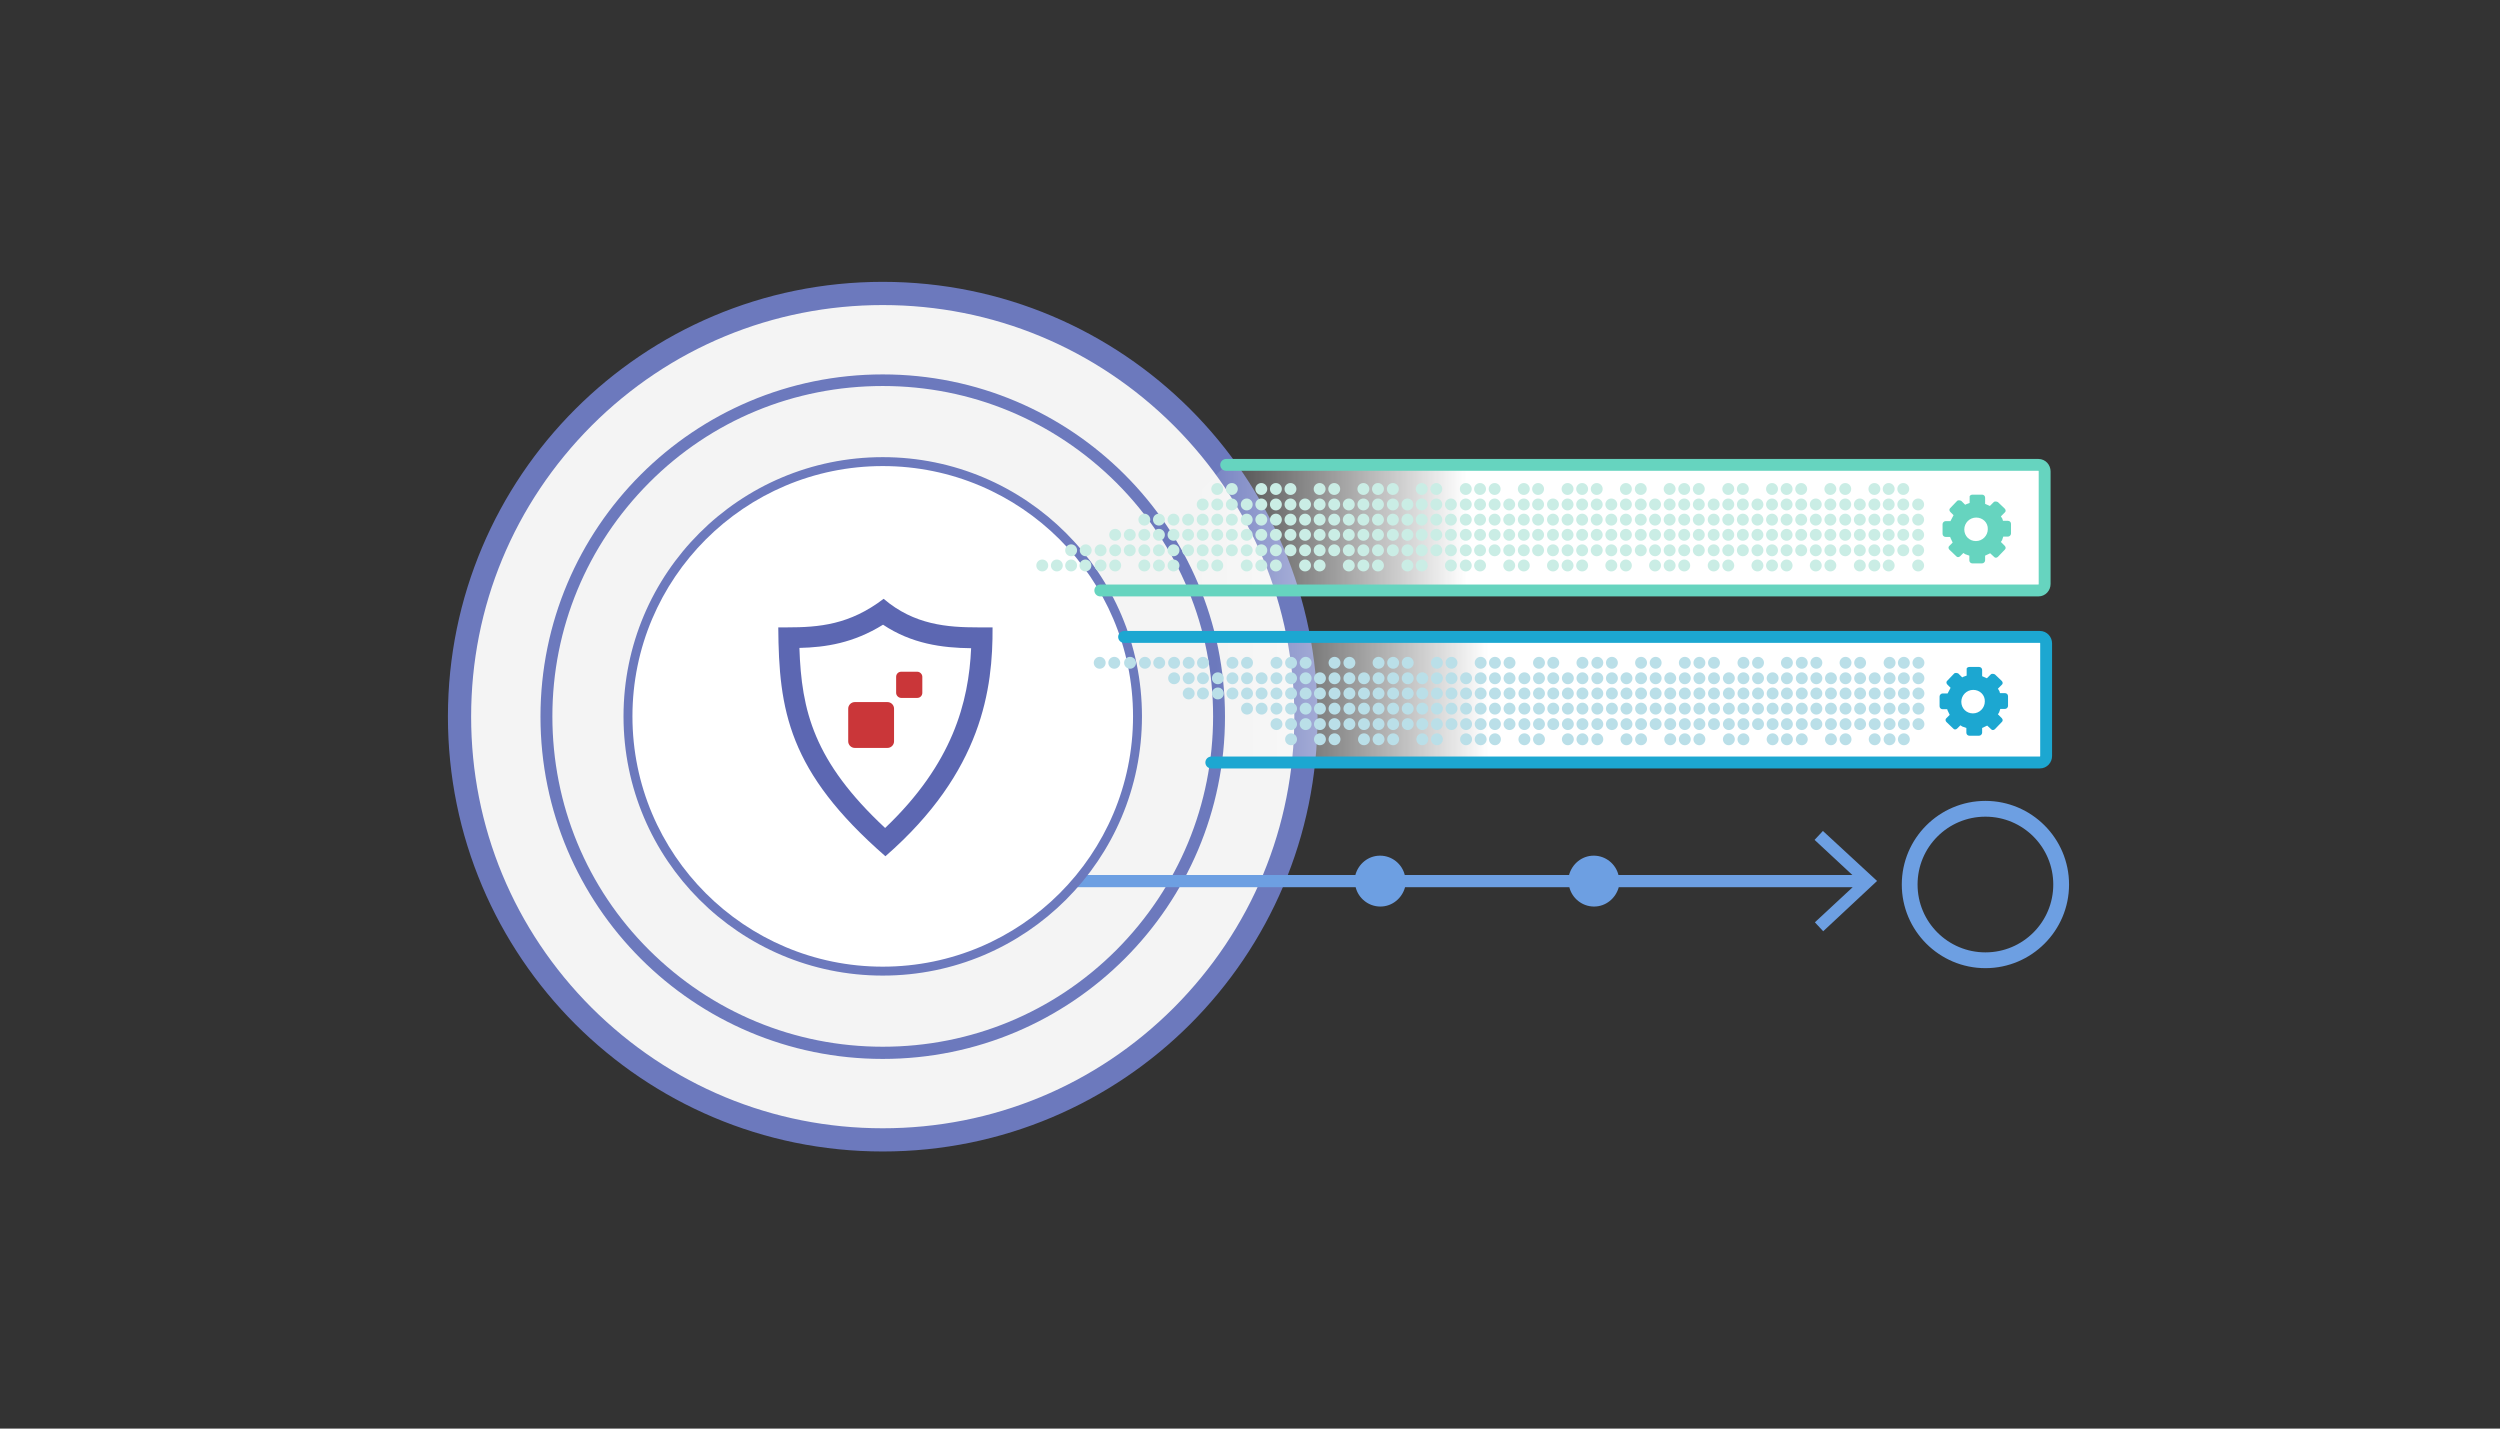 <?xml version="1.0" encoding="utf-8"?>
<!-- Generator: Adobe Illustrator 22.0.1, SVG Export Plug-In . SVG Version: 6.00 Build 0)  -->
<svg version="1.1" id="White" xmlns="http://www.w3.org/2000/svg" xmlns:xlink="http://www.w3.org/1999/xlink" x="0px" y="0px"
	 viewBox="0 0 840 480" style="enable-background:new 0 0 840 480;" xml:space="preserve">
<rect x="0" y="0" width="840" height="480" fill="#333333" stroke="none"/>
<style type="text/css">
	.st0{fill:#F4F4F4;}
	.st1{fill:#6C79BD;}
	.st2{fill:#6D9FE2;}
	.st3{fill:#FFFFFF;}
	.st4{fill:url(#SVGID_1_);stroke:#66D4BF;stroke-width:3.992;stroke-linecap:round;stroke-miterlimit:10;}
	.st5{fill:#66D4BF;}
	.st6{fill:url(#SVGID_2_);stroke:#1CA7D1;stroke-width:3.992;stroke-linecap:round;stroke-miterlimit:10;}
	.st7{fill:#1CA7D1;}
	.st8{fill:#BADFE8;}
	.st9{fill:#CAEDE5;}
	.st10{fill:#5C67B2;}
	.st11{fill:#CA3639;}
</style>
<g>
	<g>
		
			<ellipse transform="matrix(0.707 -0.707 0.707 0.707 -83.374 280.232)" class="st0" cx="296.6" cy="240.8" rx="142.2" ry="142.2"/>
		<path class="st1" d="M296.6,102.5c36.9,0,71.6,14.4,97.8,40.5c26.1,26.1,40.5,60.8,40.5,97.8s-14.4,71.6-40.5,97.8
			c-26.1,26.1-60.8,40.5-97.8,40.5s-71.6-14.4-97.8-40.5c-26.1-26.1-40.5-60.8-40.5-97.8s14.4-71.6,40.5-97.8
			C224.9,116.9,259.7,102.5,296.6,102.5 M296.6,94.7c-80.7,0-146.1,65.4-146.1,146.1s65.4,146.1,146.1,146.1s146.1-65.4,146.1-146.1
			S377.3,94.7,296.6,94.7L296.6,94.7z"/>
	</g>
</g>
<g>
	<circle class="st0" cx="296.6" cy="240.8" r="113"/>
	<path class="st1" d="M296.6,129.7c29.7,0,57.5,11.6,78.5,32.5c21,21,32.5,48.9,32.5,78.5s-11.6,57.5-32.5,78.5
		c-21,21-48.9,32.5-78.5,32.5s-57.5-11.6-78.5-32.5s-32.5-48.9-32.5-78.5s11.6-57.5,32.5-78.5S266.9,129.7,296.6,129.7 M296.6,125.8
		c-63.5,0-115,51.5-115,115s51.5,115,115,115s115-51.5,115-115S360.1,125.8,296.6,125.8L296.6,125.8z"/>
</g>
<path class="st2" d="M667.1,325.3c-15.5,0-28.1-12.6-28.1-28.1c0-15.5,12.6-28.1,28.1-28.1c15.5,0,28.1,12.6,28.1,28.1
	C695.2,312.7,682.6,325.3,667.1,325.3z M667.1,274.4c-12.6,0-22.8,10.2-22.8,22.8c0,12.6,10.2,22.8,22.8,22.8
	c12.6,0,22.8-10.2,22.8-22.8C689.9,284.6,679.7,274.4,667.1,274.4z M612.5,279.2l-2.8,3l12.7,11.8h-78.6c-0.9-3.7-4.3-6.5-8.3-6.5
	s-7.3,2.8-8.3,6.5h-55.2c-0.9-3.7-4.3-6.5-8.3-6.5s-7.3,2.8-8.3,6.5h-91.2c0,1.4-5.1,2.8-5.1,4.1h96.4c0.9,3.7,4.3,6.5,8.3,6.5
	s7.3-2.8,8.3-6.5h55.2c0.9,3.7,4.3,6.5,8.3,6.5s7.3-2.8,8.3-6.5h78.6l-12.7,11.8l2.8,3l18.1-16.9L612.5,279.2z"/>
<g>
	<circle class="st3" cx="296.6" cy="240.8" r="85.6"/>
	<path class="st1" d="M296.6,156.6c46.4,0,84.1,37.7,84.1,84.1s-37.7,84.1-84.1,84.1s-84.1-37.7-84.1-84.1S250.2,156.6,296.6,156.6
		 M296.6,153.6c-48.1,0-87.1,39-87.1,87.1s39,87.1,87.1,87.1s87.1-39,87.1-87.1S344.7,153.6,296.6,153.6L296.6,153.6z"/>
</g>
<g>
	<g>
		<linearGradient id="SVGID_1_" gradientUnits="userSpaceOnUse" x1="368.363" y1="177.627" x2="683.123" y2="176.983">
			<stop  offset="9.986915e-02" style="stop-color:#FFFFFF;stop-opacity:0"/>
			<stop  offset="0.395" style="stop-color:#FFFFFF"/>
		</linearGradient>
		<path class="st4" d="M412,156.2h272.9c1.2,0,2.1,1,2.1,2.2v37.8c0,1.2-0.9,2.2-2.1,2.2H369.7"/>
		<g id="Icon_26_">
			<g>
				<path class="st5" d="M664,173.9c-2.2,0-4,1.8-4,4s1.7,3.9,3.9,3.9c2.2,0,4-1.8,4-4C668,175.6,666.2,173.9,664,173.9L664,173.9z
					 M662.7,166.2h3.3c0.5,0,1,0.4,1,1v2.1l1.6,0.7l1.3-1.3c0.2-0.2,0.5-0.2,0.7-0.2s0.5,0.1,0.7,0.2l2.3,2.2c0.4,0.4,0.4,1,0,1.3
					l-1.3,1.3l0.5,0.8l0.2,0.7h1.7c0.5,0,1,0.4,1,1v3.3c0,0.5-0.5,1-1,1h-1.6l-0.4,1.2l-0.4,0.6l1.3,1.3c0.4,0.4,0.4,1,0,1.3
					l-2.3,2.4c-0.4,0.4-1,0.4-1.3,0l-1.3-1.2l-1.7,0.8v1.6c0,0.5-0.5,1-1,1h-3.3c-0.5,0-1-0.4-1-1v-1.6l-1.4-0.5l-0.6-0.4l-1.1,1.1
					c-0.4,0.4-1,0.4-1.3,0l-2.3-2.2c-0.4-0.4-0.4-1,0-1.3l1.1-1.1l-0.8-1.7v-0.2h-1.6c-0.5,0-1-0.4-1-1v-3.3c0-0.5,0.5-1,1-1h1.7
					v-0.1l1-1.9l-1.1-1.1c-0.4-0.4-0.4-1,0-1.3l2.3-2.4c0.2-0.2,0.5-0.2,0.7-0.2c0.2,0,0.5,0.1,0.7,0.2l1.3,1.3l0.4-0.2l1.1-0.4V167
					C661.7,166.6,662.2,166.2,662.7,166.2L662.7,166.2z"/>
			</g>
		</g>
	</g>
	<g>
		<linearGradient id="SVGID_2_" gradientUnits="userSpaceOnUse" x1="377.667" y1="235.079" x2="687.465" y2="235.079">
			<stop  offset="9.986915e-02" style="stop-color:#FFFFFF;stop-opacity:0"/>
			<stop  offset="0.395" style="stop-color:#FFFFFF"/>
		</linearGradient>
		<path class="st6" d="M377.7,214h307.7c1.2,0,2.1,1,2.1,2.2V254c0,1.2-0.9,2.2-2.1,2.2H407"/>
	</g>
	<g id="Icon_25_">
		<g>
			<path class="st7" d="M663,231.8c-2.2,0-4,1.8-4,4s1.7,3.9,3.9,3.9c2.2,0,4-1.8,4-4C667,233.5,665.2,231.8,663,231.8L663,231.8z
				 M661.7,224.1h3.3c0.5,0,1,0.4,1,1v2.1l1.6,0.7l1.3-1.3c0.2-0.2,0.5-0.2,0.7-0.2s0.5,0.1,0.7,0.2l2.3,2.2c0.4,0.4,0.4,1,0,1.3
				l-1.3,1.3l0.5,0.8l0.2,0.7h1.7c0.5,0,1,0.4,1,1v3.3c0,0.5-0.5,1-1,1h-1.6l-0.4,1.2l-0.4,0.6l1.3,1.3c0.4,0.4,0.4,1,0,1.3
				l-2.3,2.4c-0.4,0.4-1,0.4-1.3,0l-1.3-1.2l-1.7,0.8v1.6c0,0.5-0.5,1-1,1h-3.3c-0.5,0-1-0.4-1-1v-1.6l-1.4-0.5l-0.6-0.4l-1.1,1.1
				c-0.4,0.4-1,0.4-1.3,0l-2.3-2.2c-0.4-0.4-0.4-1,0-1.3l1.1-1.1l-0.8-1.7v-0.2h-1.6c-0.5,0-1-0.4-1-1v-3.3c0-0.5,0.5-1,1-1h1.7V233
				l1-1.9l-1.1-1.1c-0.4-0.4-0.4-1,0-1.3l2.3-2.4c0.2-0.2,0.5-0.2,0.7-0.2s0.5,0.1,0.7,0.2l1.3,1.3l0.4-0.2l1.1-0.4v-2.1
				C660.7,224.4,661.2,224.1,661.7,224.1L661.7,224.1z"/>
		</g>
	</g>
	<g>
		<g>
			<circle class="st8" cx="369.5" cy="222.7" r="2"/>
		</g>
		<g>
			<circle class="st8" cx="374.4" cy="222.7" r="2"/>
		</g>
		<g>
			<circle class="st8" cx="379.7" cy="222.7" r="2"/>
		</g>
		<g>
			<circle class="st8" cx="384.7" cy="222.7" r="2"/>
		</g>
		<g>
			<circle class="st8" cx="389.5" cy="222.7" r="2"/>
		</g>
		<g>
			<circle class="st8" cx="394.5" cy="227.9" r="2"/>
			<circle class="st8" cx="394.5" cy="222.7" r="2"/>
		</g>
		<g>
			<circle class="st8" cx="399.4" cy="233" r="2"/>
			<circle class="st8" cx="399.4" cy="227.9" r="2"/>
			<circle class="st8" cx="399.4" cy="222.7" r="2"/>
		</g>
		<g>
			<circle class="st8" cx="404.2" cy="233" r="2"/>
			<circle class="st8" cx="404.2" cy="227.9" r="2"/>
			<circle class="st8" cx="404.2" cy="222.7" r="2"/>
		</g>
		<g>
			<circle class="st8" cx="409.2" cy="233" r="2"/>
			<circle class="st8" cx="409.2" cy="227.9" r="2"/>
		</g>
		<g>
			<circle class="st8" cx="414.1" cy="233" r="2"/>
			<circle class="st8" cx="414.1" cy="227.9" r="2"/>
			<circle class="st8" cx="414.1" cy="222.7" r="2"/>
		</g>
		<g>
			<circle class="st8" cx="419" cy="238.1" r="2"/>
			<circle class="st8" cx="419" cy="233" r="2"/>
			<circle class="st8" cx="419" cy="227.9" r="2"/>
			<circle class="st8" cx="419" cy="222.7" r="2"/>
		</g>
		<g>
			<circle class="st8" cx="423.9" cy="238.1" r="2"/>
			<circle class="st8" cx="423.9" cy="233" r="2"/>
			<circle class="st8" cx="423.9" cy="227.9" r="2"/>
		</g>
		<g>
			<circle class="st8" cx="428.9" cy="238.1" r="2"/>
			<circle class="st8" cx="428.9" cy="243.3" r="2"/>
			<circle class="st8" cx="428.9" cy="233" r="2"/>
			<circle class="st8" cx="428.9" cy="227.9" r="2"/>
			<circle class="st8" cx="428.9" cy="222.7" r="2"/>
		</g>
		<g>
			<circle class="st8" cx="433.8" cy="248.4" r="2"/>
			<circle class="st8" cx="433.8" cy="238.1" r="2"/>
			<circle class="st8" cx="433.8" cy="243.3" r="2"/>
			<circle class="st8" cx="433.8" cy="233" r="2"/>
			<circle class="st8" cx="433.8" cy="227.9" r="2"/>
			<circle class="st8" cx="433.8" cy="222.7" r="2"/>
		</g>
		<g>
			<circle class="st8" cx="438.7" cy="238.1" r="2"/>
			<circle class="st8" cx="438.7" cy="243.3" r="2"/>
			<circle class="st8" cx="438.7" cy="233" r="2"/>
			<circle class="st8" cx="438.7" cy="227.9" r="2"/>
			<circle class="st8" cx="438.7" cy="222.7" r="2"/>
		</g>
		<g>
			<circle class="st8" cx="443.5" cy="248.4" r="2"/>
			<circle class="st8" cx="443.5" cy="238.1" r="2"/>
			<circle class="st8" cx="443.5" cy="243.3" r="2"/>
			<circle class="st8" cx="443.5" cy="233" r="2"/>
			<circle class="st8" cx="443.5" cy="227.9" r="2"/>
		</g>
		<g>
			<circle class="st8" cx="448.4" cy="248.4" r="2"/>
			<circle class="st8" cx="448.4" cy="238.1" r="2"/>
			<circle class="st8" cx="448.4" cy="243.3" r="2"/>
			<circle class="st8" cx="448.4" cy="233" r="2"/>
			<circle class="st8" cx="448.4" cy="227.9" r="2"/>
			<circle class="st8" cx="448.4" cy="222.7" r="2"/>
		</g>
		<g>
			<circle class="st8" cx="453.4" cy="238.1" r="2"/>
			<circle class="st8" cx="453.4" cy="243.3" r="2"/>
			<circle class="st8" cx="453.4" cy="233" r="2"/>
			<circle class="st8" cx="453.4" cy="227.9" r="2"/>
			<circle class="st8" cx="453.4" cy="222.7" r="2"/>
		</g>
		<g>
			<circle class="st8" cx="458.3" cy="248.4" r="2"/>
			<circle class="st8" cx="458.3" cy="238.1" r="2"/>
			<circle class="st8" cx="458.3" cy="243.3" r="2"/>
			<circle class="st8" cx="458.3" cy="233" r="2"/>
			<circle class="st8" cx="458.3" cy="227.9" r="2"/>
		</g>
		<g>
			<circle class="st8" cx="463.2" cy="248.4" r="2"/>
			<circle class="st8" cx="463.2" cy="238.1" r="2"/>
			<circle class="st8" cx="463.2" cy="243.3" r="2"/>
			<circle class="st8" cx="463.2" cy="233" r="2"/>
			<circle class="st8" cx="463.2" cy="227.9" r="2"/>
			<circle class="st8" cx="463.2" cy="222.7" r="2"/>
		</g>
		<g>
			<circle class="st8" cx="468.1" cy="248.4" r="2"/>
			<circle class="st8" cx="468.1" cy="238.1" r="2"/>
			<circle class="st8" cx="468.1" cy="243.3" r="2"/>
			<circle class="st8" cx="468.1" cy="233" r="2"/>
			<circle class="st8" cx="468.1" cy="227.9" r="2"/>
			<circle class="st8" cx="468.1" cy="222.7" r="2"/>
		</g>
		<g>
			<circle class="st8" cx="473" cy="238.1" r="2"/>
			<circle class="st8" cx="473" cy="243.3" r="2"/>
			<circle class="st8" cx="473" cy="233" r="2"/>
			<circle class="st8" cx="473" cy="227.9" r="2"/>
			<circle class="st8" cx="473" cy="222.7" r="2"/>
		</g>
		<g>
			<circle class="st8" cx="477.9" cy="248.4" r="2"/>
			<circle class="st8" cx="477.9" cy="238.1" r="2"/>
			<circle class="st8" cx="477.9" cy="243.3" r="2"/>
			<circle class="st8" cx="477.9" cy="233" r="2"/>
			<circle class="st8" cx="477.9" cy="227.9" r="2"/>
		</g>
		<g>
			<circle class="st8" cx="482.8" cy="248.4" r="2"/>
			<circle class="st8" cx="482.8" cy="238.1" r="2"/>
			<circle class="st8" cx="482.8" cy="243.3" r="2"/>
			<circle class="st8" cx="482.8" cy="233" r="2"/>
			<circle class="st8" cx="482.8" cy="227.9" r="2"/>
			<circle class="st8" cx="482.8" cy="222.7" r="2"/>
		</g>
		<g>
			<circle class="st8" cx="487.7" cy="238.1" r="2"/>
			<circle class="st8" cx="487.7" cy="243.3" r="2"/>
			<circle class="st8" cx="487.7" cy="233" r="2"/>
			<circle class="st8" cx="487.7" cy="227.9" r="2"/>
			<circle class="st8" cx="487.7" cy="222.7" r="2"/>
		</g>
		<g>
			<circle class="st8" cx="492.6" cy="248.4" r="2"/>
			<circle class="st8" cx="492.6" cy="238.1" r="2"/>
			<circle class="st8" cx="492.6" cy="243.3" r="2"/>
			<circle class="st8" cx="492.6" cy="233" r="2"/>
			<circle class="st8" cx="492.6" cy="227.9" r="2"/>
		</g>
		<g>
			<circle class="st8" cx="497.5" cy="248.4" r="2"/>
			<circle class="st8" cx="497.5" cy="238.1" r="2"/>
			<circle class="st8" cx="497.5" cy="243.3" r="2"/>
			<circle class="st8" cx="497.5" cy="233" r="2"/>
			<circle class="st8" cx="497.5" cy="227.9" r="2"/>
			<circle class="st8" cx="497.5" cy="222.7" r="2"/>
		</g>
		<g>
			<circle class="st8" cx="502.3" cy="248.4" r="2"/>
			<circle class="st8" cx="502.3" cy="238.1" r="2"/>
			<circle class="st8" cx="502.3" cy="243.3" r="2"/>
			<circle class="st8" cx="502.3" cy="233" r="2"/>
			<circle class="st8" cx="502.3" cy="227.9" r="2"/>
			<circle class="st8" cx="502.3" cy="222.7" r="2"/>
		</g>
		<g>
			<circle class="st8" cx="507.2" cy="238.1" r="2"/>
			<circle class="st8" cx="507.2" cy="243.3" r="2"/>
			<circle class="st8" cx="507.2" cy="233" r="2"/>
			<circle class="st8" cx="507.2" cy="227.9" r="2"/>
			<circle class="st8" cx="507.2" cy="222.7" r="2"/>
		</g>
		<g>
			<circle class="st8" cx="512.2" cy="248.4" r="2"/>
			<circle class="st8" cx="512.2" cy="238.1" r="2"/>
			<circle class="st8" cx="512.2" cy="243.3" r="2"/>
			<circle class="st8" cx="512.2" cy="233" r="2"/>
			<circle class="st8" cx="512.2" cy="227.9" r="2"/>
		</g>
		<g>
			<circle class="st8" cx="517.1" cy="248.4" r="2"/>
			<circle class="st8" cx="517.1" cy="238.1" r="2"/>
			<circle class="st8" cx="517.1" cy="243.3" r="2"/>
			<circle class="st8" cx="517.1" cy="233" r="2"/>
			<circle class="st8" cx="517.1" cy="227.9" r="2"/>
			<circle class="st8" cx="517.1" cy="222.7" r="2"/>
		</g>
		<g>
			<circle class="st8" cx="521.9" cy="238.1" r="2"/>
			<circle class="st8" cx="521.9" cy="243.3" r="2"/>
			<circle class="st8" cx="521.9" cy="233" r="2"/>
			<circle class="st8" cx="521.9" cy="227.9" r="2"/>
			<circle class="st8" cx="521.9" cy="222.7" r="2"/>
		</g>
		<g>
			<circle class="st8" cx="526.8" cy="248.4" r="2"/>
			<circle class="st8" cx="526.8" cy="238.1" r="2"/>
			<circle class="st8" cx="526.8" cy="243.3" r="2"/>
			<circle class="st8" cx="526.8" cy="233" r="2"/>
			<circle class="st8" cx="526.8" cy="227.9" r="2"/>
		</g>
		<g>
			<circle class="st8" cx="531.7" cy="248.4" r="2"/>
			<circle class="st8" cx="531.7" cy="238.1" r="2"/>
			<circle class="st8" cx="531.7" cy="243.3" r="2"/>
			<circle class="st8" cx="531.7" cy="233" r="2"/>
			<circle class="st8" cx="531.7" cy="227.9" r="2"/>
			<circle class="st8" cx="531.7" cy="222.7" r="2"/>
		</g>
		<g>
			<circle class="st8" cx="536.7" cy="248.4" r="2"/>
			<circle class="st8" cx="536.7" cy="238.1" r="2"/>
			<circle class="st8" cx="536.7" cy="243.3" r="2"/>
			<circle class="st8" cx="536.7" cy="233" r="2"/>
			<circle class="st8" cx="536.7" cy="227.9" r="2"/>
			<circle class="st8" cx="536.7" cy="222.7" r="2"/>
		</g>
		<g>
			<circle class="st8" cx="541.6" cy="238.1" r="2"/>
			<circle class="st8" cx="541.6" cy="243.3" r="2"/>
			<circle class="st8" cx="541.6" cy="233" r="2"/>
			<circle class="st8" cx="541.6" cy="227.9" r="2"/>
			<circle class="st8" cx="541.6" cy="222.7" r="2"/>
		</g>
		<g>
			<circle class="st8" cx="546.5" cy="248.4" r="2"/>
			<circle class="st8" cx="546.5" cy="238.1" r="2"/>
			<circle class="st8" cx="546.5" cy="243.3" r="2"/>
			<circle class="st8" cx="546.5" cy="233" r="2"/>
			<circle class="st8" cx="546.5" cy="227.9" r="2"/>
		</g>
		<g>
			<circle class="st8" cx="551.4" cy="248.4" r="2"/>
			<circle class="st8" cx="551.4" cy="238.1" r="2"/>
			<circle class="st8" cx="551.4" cy="243.3" r="2"/>
			<circle class="st8" cx="551.4" cy="233" r="2"/>
			<circle class="st8" cx="551.4" cy="227.9" r="2"/>
			<circle class="st8" cx="551.4" cy="222.7" r="2"/>
		</g>
		<g>
			<circle class="st8" cx="556.3" cy="238.1" r="2"/>
			<circle class="st8" cx="556.3" cy="243.3" r="2"/>
			<circle class="st8" cx="556.3" cy="233" r="2"/>
			<circle class="st8" cx="556.3" cy="227.9" r="2"/>
			<circle class="st8" cx="556.3" cy="222.7" r="2"/>
		</g>
		<g>
			<circle class="st8" cx="561.2" cy="248.4" r="2"/>
			<circle class="st8" cx="561.2" cy="238.1" r="2"/>
			<circle class="st8" cx="561.2" cy="243.3" r="2"/>
			<circle class="st8" cx="561.2" cy="233" r="2"/>
			<circle class="st8" cx="561.2" cy="227.9" r="2"/>
		</g>
		<g>
			<circle class="st8" cx="566.1" cy="248.4" r="2"/>
			<circle class="st8" cx="566.1" cy="238.1" r="2"/>
			<circle class="st8" cx="566.1" cy="243.3" r="2"/>
			<circle class="st8" cx="566.1" cy="233" r="2"/>
			<circle class="st8" cx="566.1" cy="227.9" r="2"/>
			<circle class="st8" cx="566.1" cy="222.7" r="2"/>
		</g>
		<g>
			<circle class="st8" cx="571" cy="248.4" r="2"/>
			<circle class="st8" cx="571" cy="238.1" r="2"/>
			<circle class="st8" cx="571" cy="243.3" r="2"/>
			<circle class="st8" cx="571" cy="233" r="2"/>
			<circle class="st8" cx="571" cy="227.9" r="2"/>
			<circle class="st8" cx="571" cy="222.7" r="2"/>
		</g>
		<g>
			<circle class="st8" cx="575.9" cy="238.1" r="2"/>
			<circle class="st8" cx="575.9" cy="243.3" r="2"/>
			<circle class="st8" cx="575.9" cy="233" r="2"/>
			<circle class="st8" cx="575.9" cy="227.9" r="2"/>
			<circle class="st8" cx="575.9" cy="222.7" r="2"/>
		</g>
		<g>
			<circle class="st8" cx="580.9" cy="248.4" r="2"/>
			<circle class="st8" cx="580.9" cy="238.1" r="2"/>
			<circle class="st8" cx="580.9" cy="243.3" r="2"/>
			<circle class="st8" cx="580.9" cy="233" r="2"/>
			<circle class="st8" cx="580.9" cy="227.9" r="2"/>
		</g>
		<g>
			<circle class="st8" cx="585.8" cy="248.4" r="2"/>
			<circle class="st8" cx="585.8" cy="238.1" r="2"/>
			<circle class="st8" cx="585.8" cy="243.3" r="2"/>
			<circle class="st8" cx="585.8" cy="233" r="2"/>
			<circle class="st8" cx="585.8" cy="227.9" r="2"/>
			<circle class="st8" cx="585.8" cy="222.7" r="2"/>
		</g>
		<g>
			<circle class="st8" cx="590.7" cy="238.1" r="2"/>
			<circle class="st8" cx="590.7" cy="243.3" r="2"/>
			<circle class="st8" cx="590.7" cy="233" r="2"/>
			<circle class="st8" cx="590.7" cy="227.9" r="2"/>
			<circle class="st8" cx="590.7" cy="222.7" r="2"/>
		</g>
		<g>
			<circle class="st8" cx="595.6" cy="248.4" r="2"/>
			<circle class="st8" cx="595.6" cy="238.1" r="2"/>
			<circle class="st8" cx="595.6" cy="243.3" r="2"/>
			<circle class="st8" cx="595.6" cy="233" r="2"/>
			<circle class="st8" cx="595.6" cy="227.9" r="2"/>
		</g>
		<g>
			<circle class="st8" cx="600.4" cy="248.4" r="2"/>
			<circle class="st8" cx="600.4" cy="238.1" r="2"/>
			<circle class="st8" cx="600.4" cy="243.3" r="2"/>
			<circle class="st8" cx="600.4" cy="233" r="2"/>
			<circle class="st8" cx="600.4" cy="227.9" r="2"/>
			<circle class="st8" cx="600.4" cy="222.7" r="2"/>
		</g>
		<g>
			<circle class="st8" cx="605.4" cy="248.4" r="2"/>
			<circle class="st8" cx="605.4" cy="238.1" r="2"/>
			<circle class="st8" cx="605.4" cy="243.3" r="2"/>
			<circle class="st8" cx="605.4" cy="233" r="2"/>
			<circle class="st8" cx="605.4" cy="227.9" r="2"/>
			<circle class="st8" cx="605.4" cy="222.7" r="2"/>
		</g>
		<g>
			<circle class="st8" cx="610.3" cy="238.1" r="2"/>
			<circle class="st8" cx="610.3" cy="243.3" r="2"/>
			<circle class="st8" cx="610.3" cy="233" r="2"/>
			<circle class="st8" cx="610.3" cy="227.9" r="2"/>
			<circle class="st8" cx="610.3" cy="222.7" r="2"/>
		</g>
		<g>
			<circle class="st8" cx="615.2" cy="248.4" r="2"/>
			<circle class="st8" cx="615.2" cy="238.1" r="2"/>
			<circle class="st8" cx="615.2" cy="243.3" r="2"/>
			<circle class="st8" cx="615.2" cy="233" r="2"/>
			<circle class="st8" cx="615.2" cy="227.9" r="2"/>
		</g>
		<g>
			<circle class="st8" cx="620.1" cy="248.4" r="2"/>
			<circle class="st8" cx="620.1" cy="238.1" r="2"/>
			<circle class="st8" cx="620.1" cy="243.3" r="2"/>
			<circle class="st8" cx="620.1" cy="233" r="2"/>
			<circle class="st8" cx="620.1" cy="227.9" r="2"/>
			<circle class="st8" cx="620.1" cy="222.7" r="2"/>
		</g>
		<g>
			<circle class="st8" cx="625" cy="238.1" r="2"/>
			<circle class="st8" cx="625" cy="243.3" r="2"/>
			<circle class="st8" cx="625" cy="233" r="2"/>
			<circle class="st8" cx="625" cy="227.9" r="2"/>
			<circle class="st8" cx="625" cy="222.7" r="2"/>
		</g>
		<g>
			<circle class="st8" cx="629.9" cy="248.4" r="2"/>
			<circle class="st8" cx="629.9" cy="238.1" r="2"/>
			<circle class="st8" cx="629.9" cy="243.3" r="2"/>
			<circle class="st8" cx="629.9" cy="233" r="2"/>
			<circle class="st8" cx="629.9" cy="227.9" r="2"/>
		</g>
		<g>
			<circle class="st8" cx="634.9" cy="248.4" r="2"/>
			<circle class="st8" cx="634.9" cy="238.1" r="2"/>
			<circle class="st8" cx="634.9" cy="243.3" r="2"/>
			<circle class="st8" cx="634.9" cy="233" r="2"/>
			<circle class="st8" cx="634.9" cy="227.9" r="2"/>
			<circle class="st8" cx="634.9" cy="222.7" r="2"/>
		</g>
		<g>
			<circle class="st8" cx="639.7" cy="248.4" r="2"/>
			<circle class="st8" cx="639.7" cy="238.1" r="2"/>
			<circle class="st8" cx="639.7" cy="243.3" r="2"/>
			<circle class="st8" cx="639.7" cy="233" r="2"/>
			<circle class="st8" cx="639.7" cy="227.9" r="2"/>
			<circle class="st8" cx="639.7" cy="222.7" r="2"/>
		</g>
		<g>
			<circle class="st8" cx="644.6" cy="238.1" r="2"/>
			<circle class="st8" cx="644.6" cy="243.3" r="2"/>
			<circle class="st8" cx="644.6" cy="233" r="2"/>
			<circle class="st8" cx="644.6" cy="227.9" r="2"/>
			<circle class="st8" cx="644.6" cy="222.7" r="2"/>
		</g>
	</g>
	<g>
		<g>
			<circle class="st9" cx="350.2" cy="190" r="2"/>
		</g>
		<g>
			<circle class="st9" cx="355.1" cy="190" r="2"/>
		</g>
		<g>
			<circle class="st9" cx="359.9" cy="190" r="2"/>
			<circle class="st9" cx="364.7" cy="190" r="2"/>
			<circle class="st9" cx="359.9" cy="184.9" r="2"/>
		</g>
		<g>
			<circle class="st9" cx="364.8" cy="184.9" r="2"/>
		</g>
		<g>
			<circle class="st9" cx="369.8" cy="190" r="2"/>
			<circle class="st9" cx="369.8" cy="184.9" r="2"/>
		</g>
		<g>
			<circle class="st9" cx="374.7" cy="190" r="2"/>
			<circle class="st9" cx="374.7" cy="179.7" r="2"/>
			<circle class="st9" cx="374.7" cy="184.9" r="2"/>
		</g>
		<g>
			<circle class="st9" cx="379.6" cy="179.7" r="2"/>
			<circle class="st9" cx="379.6" cy="184.9" r="2"/>
		</g>
		<g>
			<circle class="st9" cx="384.5" cy="190" r="2"/>
			<circle class="st9" cx="384.5" cy="179.7" r="2"/>
			<circle class="st9" cx="384.5" cy="184.9" r="2"/>
			<circle class="st9" cx="384.5" cy="174.6" r="2"/>
		</g>
		<g>
			<circle class="st9" cx="389.4" cy="190" r="2"/>
			<circle class="st9" cx="389.4" cy="179.7" r="2"/>
			<circle class="st9" cx="389.4" cy="184.9" r="2"/>
			<circle class="st9" cx="389.4" cy="174.6" r="2"/>
		</g>
		<g>
			<circle class="st9" cx="394.3" cy="190" r="2"/>
			<circle class="st9" cx="394.3" cy="179.7" r="2"/>
			<circle class="st9" cx="394.3" cy="184.9" r="2"/>
			<circle class="st9" cx="394.3" cy="174.6" r="2"/>
		</g>
		<g>
			<circle class="st9" cx="399.2" cy="179.7" r="2"/>
			<circle class="st9" cx="399.2" cy="184.9" r="2"/>
			<circle class="st9" cx="399.2" cy="174.6" r="2"/>
		</g>
		<g>
			<circle class="st9" cx="404.1" cy="190" r="2"/>
			<circle class="st9" cx="404.1" cy="179.7" r="2"/>
			<circle class="st9" cx="404.1" cy="184.9" r="2"/>
			<circle class="st9" cx="404.1" cy="174.6" r="2"/>
			<circle class="st9" cx="404.1" cy="169.5" r="2"/>
		</g>
		<g>
			<circle class="st9" cx="409" cy="190" r="2"/>
			<circle class="st9" cx="409" cy="179.7" r="2"/>
			<circle class="st9" cx="409" cy="184.9" r="2"/>
			<circle class="st9" cx="409" cy="174.6" r="2"/>
			<circle class="st9" cx="409" cy="169.5" r="2"/>
			<circle class="st9" cx="409" cy="164.3" r="2"/>
		</g>
		<g>
			<circle class="st9" cx="413.9" cy="179.7" r="2"/>
			<circle class="st9" cx="413.9" cy="184.9" r="2"/>
			<circle class="st9" cx="413.9" cy="174.6" r="2"/>
			<circle class="st9" cx="413.9" cy="169.5" r="2"/>
			<circle class="st9" cx="413.9" cy="164.3" r="2"/>
		</g>
		<g>
			<circle class="st9" cx="418.9" cy="190" r="2"/>
			<circle class="st9" cx="418.9" cy="179.7" r="2"/>
			<circle class="st9" cx="418.9" cy="184.9" r="2"/>
			<circle class="st9" cx="418.9" cy="174.6" r="2"/>
			<circle class="st9" cx="418.9" cy="169.5" r="2"/>
		</g>
		<g>
			<circle class="st9" cx="423.8" cy="190" r="2"/>
			<circle class="st9" cx="423.8" cy="179.7" r="2"/>
			<circle class="st9" cx="423.8" cy="184.9" r="2"/>
			<circle class="st9" cx="423.8" cy="174.6" r="2"/>
			<circle class="st9" cx="423.8" cy="169.5" r="2"/>
			<circle class="st9" cx="423.8" cy="164.3" r="2"/>
		</g>
		<g>
			<circle class="st9" cx="428.7" cy="190" r="2"/>
			<circle class="st9" cx="428.7" cy="179.7" r="2"/>
			<circle class="st9" cx="428.7" cy="184.9" r="2"/>
			<circle class="st9" cx="428.7" cy="174.6" r="2"/>
			<circle class="st9" cx="428.7" cy="169.5" r="2"/>
			<circle class="st9" cx="428.7" cy="164.3" r="2"/>
		</g>
		<g>
			<circle class="st9" cx="433.6" cy="179.7" r="2"/>
			<circle class="st9" cx="433.6" cy="184.9" r="2"/>
			<circle class="st9" cx="433.6" cy="174.6" r="2"/>
			<circle class="st9" cx="433.6" cy="169.5" r="2"/>
			<circle class="st9" cx="433.6" cy="164.3" r="2"/>
		</g>
		<g>
			<circle class="st9" cx="438.5" cy="190" r="2"/>
			<circle class="st9" cx="438.5" cy="179.7" r="2"/>
			<circle class="st9" cx="438.5" cy="184.9" r="2"/>
			<circle class="st9" cx="438.5" cy="174.6" r="2"/>
			<circle class="st9" cx="438.5" cy="169.5" r="2"/>
		</g>
		<g>
			<circle class="st9" cx="443.4" cy="190" r="2"/>
			<circle class="st9" cx="443.4" cy="179.7" r="2"/>
			<circle class="st9" cx="443.4" cy="184.9" r="2"/>
			<circle class="st9" cx="443.4" cy="174.6" r="2"/>
			<circle class="st9" cx="443.4" cy="169.5" r="2"/>
			<circle class="st9" cx="443.4" cy="164.3" r="2"/>
		</g>
		<g>
			<circle class="st9" cx="448.3" cy="179.7" r="2"/>
			<circle class="st9" cx="448.3" cy="184.9" r="2"/>
			<circle class="st9" cx="448.3" cy="174.6" r="2"/>
			<circle class="st9" cx="448.3" cy="169.5" r="2"/>
			<circle class="st9" cx="448.3" cy="164.3" r="2"/>
		</g>
		<g>
			<circle class="st9" cx="453.2" cy="190" r="2"/>
			<circle class="st9" cx="453.2" cy="179.7" r="2"/>
			<circle class="st9" cx="453.2" cy="184.9" r="2"/>
			<circle class="st9" cx="453.2" cy="174.6" r="2"/>
			<circle class="st9" cx="453.2" cy="169.5" r="2"/>
		</g>
		<g>
			<circle class="st9" cx="458.1" cy="190" r="2"/>
			<circle class="st9" cx="458.1" cy="179.7" r="2"/>
			<circle class="st9" cx="458.1" cy="184.9" r="2"/>
			<circle class="st9" cx="458.1" cy="174.6" r="2"/>
			<circle class="st9" cx="458.1" cy="169.5" r="2"/>
			<circle class="st9" cx="458.1" cy="164.3" r="2"/>
		</g>
		<g>
			<circle class="st9" cx="463" cy="190" r="2"/>
			<circle class="st9" cx="463" cy="179.7" r="2"/>
			<circle class="st9" cx="463" cy="184.9" r="2"/>
			<circle class="st9" cx="463" cy="174.6" r="2"/>
			<circle class="st9" cx="463" cy="169.5" r="2"/>
			<circle class="st9" cx="463" cy="164.3" r="2"/>
		</g>
		<g>
			<circle class="st9" cx="468" cy="179.7" r="2"/>
			<circle class="st9" cx="468" cy="184.9" r="2"/>
			<circle class="st9" cx="468" cy="174.6" r="2"/>
			<circle class="st9" cx="468" cy="169.5" r="2"/>
			<circle class="st9" cx="468" cy="164.3" r="2"/>
		</g>
		<g>
			<circle class="st9" cx="472.9" cy="190" r="2"/>
			<circle class="st9" cx="472.9" cy="179.7" r="2"/>
			<circle class="st9" cx="472.9" cy="184.9" r="2"/>
			<circle class="st9" cx="472.9" cy="174.6" r="2"/>
			<circle class="st9" cx="472.9" cy="169.5" r="2"/>
		</g>
		<g>
			<circle class="st9" cx="477.7" cy="190" r="2"/>
			<circle class="st9" cx="477.7" cy="179.7" r="2"/>
			<circle class="st9" cx="477.7" cy="184.9" r="2"/>
			<circle class="st9" cx="477.7" cy="174.6" r="2"/>
			<circle class="st9" cx="477.7" cy="169.5" r="2"/>
			<circle class="st9" cx="477.7" cy="164.3" r="2"/>
		</g>
		<g>
			<circle class="st9" cx="482.6" cy="179.7" r="2"/>
			<circle class="st9" cx="482.6" cy="184.9" r="2"/>
			<circle class="st9" cx="482.6" cy="174.6" r="2"/>
			<circle class="st9" cx="482.6" cy="169.5" r="2"/>
			<circle class="st9" cx="482.6" cy="164.3" r="2"/>
		</g>
		<g>
			<circle class="st9" cx="487.5" cy="190" r="2"/>
			<circle class="st9" cx="487.5" cy="179.7" r="2"/>
			<circle class="st9" cx="487.5" cy="184.9" r="2"/>
			<circle class="st9" cx="487.5" cy="174.6" r="2"/>
			<circle class="st9" cx="487.5" cy="169.5" r="2"/>
		</g>
		<g>
			<circle class="st9" cx="492.5" cy="190" r="2"/>
			<circle class="st9" cx="492.5" cy="179.7" r="2"/>
			<circle class="st9" cx="492.5" cy="184.9" r="2"/>
			<circle class="st9" cx="492.5" cy="174.6" r="2"/>
			<circle class="st9" cx="492.5" cy="169.5" r="2"/>
			<circle class="st9" cx="492.5" cy="164.3" r="2"/>
		</g>
		<g>
			<circle class="st9" cx="497.3" cy="190" r="2"/>
			<circle class="st9" cx="497.3" cy="179.7" r="2"/>
			<circle class="st9" cx="497.3" cy="184.9" r="2"/>
			<circle class="st9" cx="497.3" cy="174.6" r="2"/>
			<circle class="st9" cx="497.3" cy="169.5" r="2"/>
			<circle class="st9" cx="497.3" cy="164.3" r="2"/>
		</g>
		<g>
			<circle class="st9" cx="502.2" cy="179.7" r="2"/>
			<circle class="st9" cx="502.2" cy="184.9" r="2"/>
			<circle class="st9" cx="502.2" cy="174.6" r="2"/>
			<circle class="st9" cx="502.2" cy="169.5" r="2"/>
			<circle class="st9" cx="502.2" cy="164.3" r="2"/>
		</g>
		<g>
			<circle class="st9" cx="507.1" cy="190" r="2"/>
			<circle class="st9" cx="507.1" cy="179.7" r="2"/>
			<circle class="st9" cx="507.1" cy="184.9" r="2"/>
			<circle class="st9" cx="507.1" cy="174.6" r="2"/>
			<circle class="st9" cx="507.1" cy="169.5" r="2"/>
		</g>
		<g>
			<circle class="st9" cx="512" cy="190" r="2"/>
			<circle class="st9" cx="512" cy="179.7" r="2"/>
			<circle class="st9" cx="512" cy="184.9" r="2"/>
			<circle class="st9" cx="512" cy="174.6" r="2"/>
			<circle class="st9" cx="512" cy="169.5" r="2"/>
			<circle class="st9" cx="512" cy="164.3" r="2"/>
		</g>
		<g>
			<circle class="st9" cx="516.8" cy="179.7" r="2"/>
			<circle class="st9" cx="516.8" cy="184.9" r="2"/>
			<circle class="st9" cx="516.8" cy="174.6" r="2"/>
			<circle class="st9" cx="516.8" cy="169.5" r="2"/>
			<circle class="st9" cx="516.8" cy="164.3" r="2"/>
		</g>
		<g>
			<circle class="st9" cx="521.8" cy="190" r="2"/>
			<circle class="st9" cx="521.8" cy="179.7" r="2"/>
			<circle class="st9" cx="521.8" cy="184.9" r="2"/>
			<circle class="st9" cx="521.8" cy="174.6" r="2"/>
			<circle class="st9" cx="521.8" cy="169.5" r="2"/>
		</g>
		<g>
			<circle class="st9" cx="526.7" cy="190" r="2"/>
			<circle class="st9" cx="526.7" cy="179.7" r="2"/>
			<circle class="st9" cx="526.7" cy="184.9" r="2"/>
			<circle class="st9" cx="526.7" cy="174.6" r="2"/>
			<circle class="st9" cx="526.7" cy="169.5" r="2"/>
			<circle class="st9" cx="526.7" cy="164.3" r="2"/>
		</g>
		<g>
			<circle class="st9" cx="531.6" cy="190" r="2"/>
			<circle class="st9" cx="531.6" cy="179.7" r="2"/>
			<circle class="st9" cx="531.6" cy="184.9" r="2"/>
			<circle class="st9" cx="531.6" cy="174.6" r="2"/>
			<circle class="st9" cx="531.6" cy="169.5" r="2"/>
			<circle class="st9" cx="531.6" cy="164.3" r="2"/>
		</g>
		<g>
			<circle class="st9" cx="536.5" cy="179.7" r="2"/>
			<circle class="st9" cx="536.5" cy="184.9" r="2"/>
			<circle class="st9" cx="536.5" cy="174.6" r="2"/>
			<circle class="st9" cx="536.5" cy="169.5" r="2"/>
			<circle class="st9" cx="536.5" cy="164.3" r="2"/>
		</g>
		<g>
			<circle class="st9" cx="541.4" cy="190" r="2"/>
			<circle class="st9" cx="541.4" cy="179.7" r="2"/>
			<circle class="st9" cx="541.4" cy="184.9" r="2"/>
			<circle class="st9" cx="541.4" cy="174.6" r="2"/>
			<circle class="st9" cx="541.4" cy="169.5" r="2"/>
		</g>
		<g>
			<circle class="st9" cx="546.3" cy="190" r="2"/>
			<circle class="st9" cx="546.3" cy="179.7" r="2"/>
			<circle class="st9" cx="546.3" cy="184.9" r="2"/>
			<circle class="st9" cx="546.3" cy="174.6" r="2"/>
			<circle class="st9" cx="546.3" cy="169.5" r="2"/>
			<circle class="st9" cx="546.3" cy="164.3" r="2"/>
		</g>
		<g>
			<circle class="st9" cx="551.3" cy="179.7" r="2"/>
			<circle class="st9" cx="551.3" cy="184.9" r="2"/>
			<circle class="st9" cx="551.3" cy="174.6" r="2"/>
			<circle class="st9" cx="551.3" cy="169.5" r="2"/>
			<circle class="st9" cx="551.3" cy="164.3" r="2"/>
		</g>
		<g>
			<circle class="st9" cx="556.1" cy="190" r="2"/>
			<circle class="st9" cx="556.1" cy="179.7" r="2"/>
			<circle class="st9" cx="556.1" cy="184.9" r="2"/>
			<circle class="st9" cx="556.1" cy="174.6" r="2"/>
			<circle class="st9" cx="556.1" cy="169.5" r="2"/>
		</g>
		<g>
			<circle class="st9" cx="561" cy="190" r="2"/>
			<circle class="st9" cx="561" cy="179.7" r="2"/>
			<circle class="st9" cx="561" cy="184.9" r="2"/>
			<circle class="st9" cx="561" cy="174.6" r="2"/>
			<circle class="st9" cx="561" cy="169.5" r="2"/>
			<circle class="st9" cx="561" cy="164.3" r="2"/>
		</g>
		<g>
			<circle class="st9" cx="565.9" cy="190" r="2"/>
			<circle class="st9" cx="565.9" cy="179.7" r="2"/>
			<circle class="st9" cx="565.9" cy="184.9" r="2"/>
			<circle class="st9" cx="565.9" cy="174.6" r="2"/>
			<circle class="st9" cx="565.9" cy="169.5" r="2"/>
			<circle class="st9" cx="565.9" cy="164.3" r="2"/>
		</g>
		<g>
			<circle class="st9" cx="570.8" cy="179.7" r="2"/>
			<circle class="st9" cx="570.8" cy="184.9" r="2"/>
			<circle class="st9" cx="570.8" cy="174.6" r="2"/>
			<circle class="st9" cx="570.8" cy="169.5" r="2"/>
			<circle class="st9" cx="570.8" cy="164.3" r="2"/>
		</g>
		<g>
			<circle class="st9" cx="575.8" cy="190" r="2"/>
			<circle class="st9" cx="575.8" cy="179.7" r="2"/>
			<circle class="st9" cx="575.8" cy="184.9" r="2"/>
			<circle class="st9" cx="575.8" cy="174.6" r="2"/>
			<circle class="st9" cx="575.8" cy="169.5" r="2"/>
		</g>
		<g>
			<circle class="st9" cx="580.7" cy="190" r="2"/>
			<circle class="st9" cx="580.7" cy="179.7" r="2"/>
			<circle class="st9" cx="580.7" cy="184.9" r="2"/>
			<circle class="st9" cx="580.7" cy="174.6" r="2"/>
			<circle class="st9" cx="580.7" cy="169.5" r="2"/>
			<circle class="st9" cx="580.7" cy="164.3" r="2"/>
		</g>
		<g>
			<circle class="st9" cx="585.6" cy="179.7" r="2"/>
			<circle class="st9" cx="585.6" cy="184.9" r="2"/>
			<circle class="st9" cx="585.6" cy="174.6" r="2"/>
			<circle class="st9" cx="585.6" cy="169.5" r="2"/>
			<circle class="st9" cx="585.6" cy="164.3" r="2"/>
		</g>
		<g>
			<circle class="st9" cx="590.5" cy="190" r="2"/>
			<circle class="st9" cx="590.5" cy="179.7" r="2"/>
			<circle class="st9" cx="590.5" cy="184.9" r="2"/>
			<circle class="st9" cx="590.5" cy="174.6" r="2"/>
			<circle class="st9" cx="590.5" cy="169.5" r="2"/>
		</g>
		<g>
			<circle class="st9" cx="595.4" cy="190" r="2"/>
			<circle class="st9" cx="595.4" cy="179.7" r="2"/>
			<circle class="st9" cx="595.4" cy="184.9" r="2"/>
			<circle class="st9" cx="595.4" cy="174.6" r="2"/>
			<circle class="st9" cx="595.4" cy="169.5" r="2"/>
			<circle class="st9" cx="595.4" cy="164.3" r="2"/>
		</g>
		<g>
			<circle class="st9" cx="600.3" cy="190" r="2"/>
			<circle class="st9" cx="600.3" cy="179.7" r="2"/>
			<circle class="st9" cx="600.3" cy="184.9" r="2"/>
			<circle class="st9" cx="600.3" cy="174.6" r="2"/>
			<circle class="st9" cx="600.3" cy="169.5" r="2"/>
			<circle class="st9" cx="600.3" cy="164.3" r="2"/>
		</g>
		<g>
			<circle class="st9" cx="605.2" cy="179.7" r="2"/>
			<circle class="st9" cx="605.2" cy="184.9" r="2"/>
			<circle class="st9" cx="605.2" cy="174.6" r="2"/>
			<circle class="st9" cx="605.2" cy="169.5" r="2"/>
			<circle class="st9" cx="605.2" cy="164.3" r="2"/>
		</g>
		<g>
			<circle class="st9" cx="610.1" cy="190" r="2"/>
			<circle class="st9" cx="610.1" cy="179.7" r="2"/>
			<circle class="st9" cx="610.1" cy="184.9" r="2"/>
			<circle class="st9" cx="610.1" cy="174.6" r="2"/>
			<circle class="st9" cx="610.1" cy="169.5" r="2"/>
		</g>
		<g>
			<circle class="st9" cx="615" cy="190" r="2"/>
			<circle class="st9" cx="615" cy="179.7" r="2"/>
			<circle class="st9" cx="615" cy="184.9" r="2"/>
			<circle class="st9" cx="615" cy="174.6" r="2"/>
			<circle class="st9" cx="615" cy="169.5" r="2"/>
			<circle class="st9" cx="615" cy="164.3" r="2"/>
		</g>
		<g>
			<circle class="st9" cx="620" cy="179.7" r="2"/>
			<circle class="st9" cx="620" cy="184.9" r="2"/>
			<circle class="st9" cx="620" cy="174.6" r="2"/>
			<circle class="st9" cx="620" cy="169.5" r="2"/>
			<circle class="st9" cx="620" cy="164.3" r="2"/>
		</g>
		<g>
			<circle class="st9" cx="624.9" cy="190" r="2"/>
			<circle class="st9" cx="624.9" cy="179.7" r="2"/>
			<circle class="st9" cx="624.9" cy="184.9" r="2"/>
			<circle class="st9" cx="624.9" cy="174.6" r="2"/>
			<circle class="st9" cx="624.9" cy="169.5" r="2"/>
		</g>
		<g>
			<circle class="st9" cx="629.8" cy="190" r="2"/>
			<circle class="st9" cx="629.8" cy="179.7" r="2"/>
			<circle class="st9" cx="629.8" cy="184.9" r="2"/>
			<circle class="st9" cx="629.8" cy="174.6" r="2"/>
			<circle class="st9" cx="629.8" cy="169.5" r="2"/>
			<circle class="st9" cx="629.8" cy="164.3" r="2"/>
		</g>
		<g>
			<circle class="st9" cx="634.6" cy="190" r="2"/>
			<circle class="st9" cx="634.6" cy="179.7" r="2"/>
			<circle class="st9" cx="634.6" cy="184.9" r="2"/>
			<circle class="st9" cx="634.6" cy="174.6" r="2"/>
			<circle class="st9" cx="634.6" cy="169.5" r="2"/>
			<circle class="st9" cx="634.6" cy="164.3" r="2"/>
		</g>
		<g>
			<circle class="st9" cx="639.5" cy="179.7" r="2"/>
			<circle class="st9" cx="639.5" cy="184.9" r="2"/>
			<circle class="st9" cx="639.5" cy="174.6" r="2"/>
			<circle class="st9" cx="639.5" cy="169.5" r="2"/>
			<circle class="st9" cx="639.5" cy="164.3" r="2"/>
		</g>
		<g>
			<circle class="st9" cx="644.5" cy="190" r="2"/>
			<circle class="st9" cx="644.5" cy="179.7" r="2"/>
			<circle class="st9" cx="644.5" cy="184.9" r="2"/>
			<circle class="st9" cx="644.5" cy="174.6" r="2"/>
			<circle class="st9" cx="644.5" cy="169.5" r="2"/>
		</g>
	</g>
</g>
<g>
	<path class="st10" d="M296.7,209.9c9.6,6.4,19.8,7.8,29.6,7.9c-0.8,18.1-6.2,38.8-28.9,60.4c-24-22.4-28.1-39.4-28.8-60.5
		C277.4,217.5,286.7,216.1,296.7,209.9 M296.9,201.2c-11.4,8.7-21.6,9.6-32.5,9.6c-1,0-1.9,0-2.9,0c0.2,27.8,3.3,48.4,36,76.9
		c32.7-28.5,36.1-56.5,36-76.9c-1.6,0-3.2,0-4.8,0C318.4,210.8,307.2,210,296.9,201.2L296.9,201.2z"/>
	<g>
		<g>
			<path class="st11" d="M298.2,251.3c1.2,0,2.2-1,2.2-2.2c0-0.6,0-10.4,0-11c0-1.2-1-2.2-2.2-2.2c-0.5,0-10.5,0-11,0
				c-1.2,0-2.2,1-2.2,2.2c0,0.6,0,10.5,0,11c0,1.2,1,2.2,2.2,2.2C287.7,251.3,297.7,251.3,298.2,251.3z"/>
		</g>
		<g>
			<path class="st11" d="M308.2,234.5c1,0,1.7-0.8,1.7-1.7c0-0.1,0-5.3,0-5.4c0-0.9-0.8-1.7-1.7-1.7c-0.1,0-5.3,0-5.4,0
				c-1,0-1.7,0.8-1.7,1.7c0,0.1,0,5.3,0,5.4c0,0.9,0.8,1.7,1.7,1.7C302.9,234.5,308.1,234.5,308.2,234.5z"/>
		</g>
	</g>
</g>
</svg>
